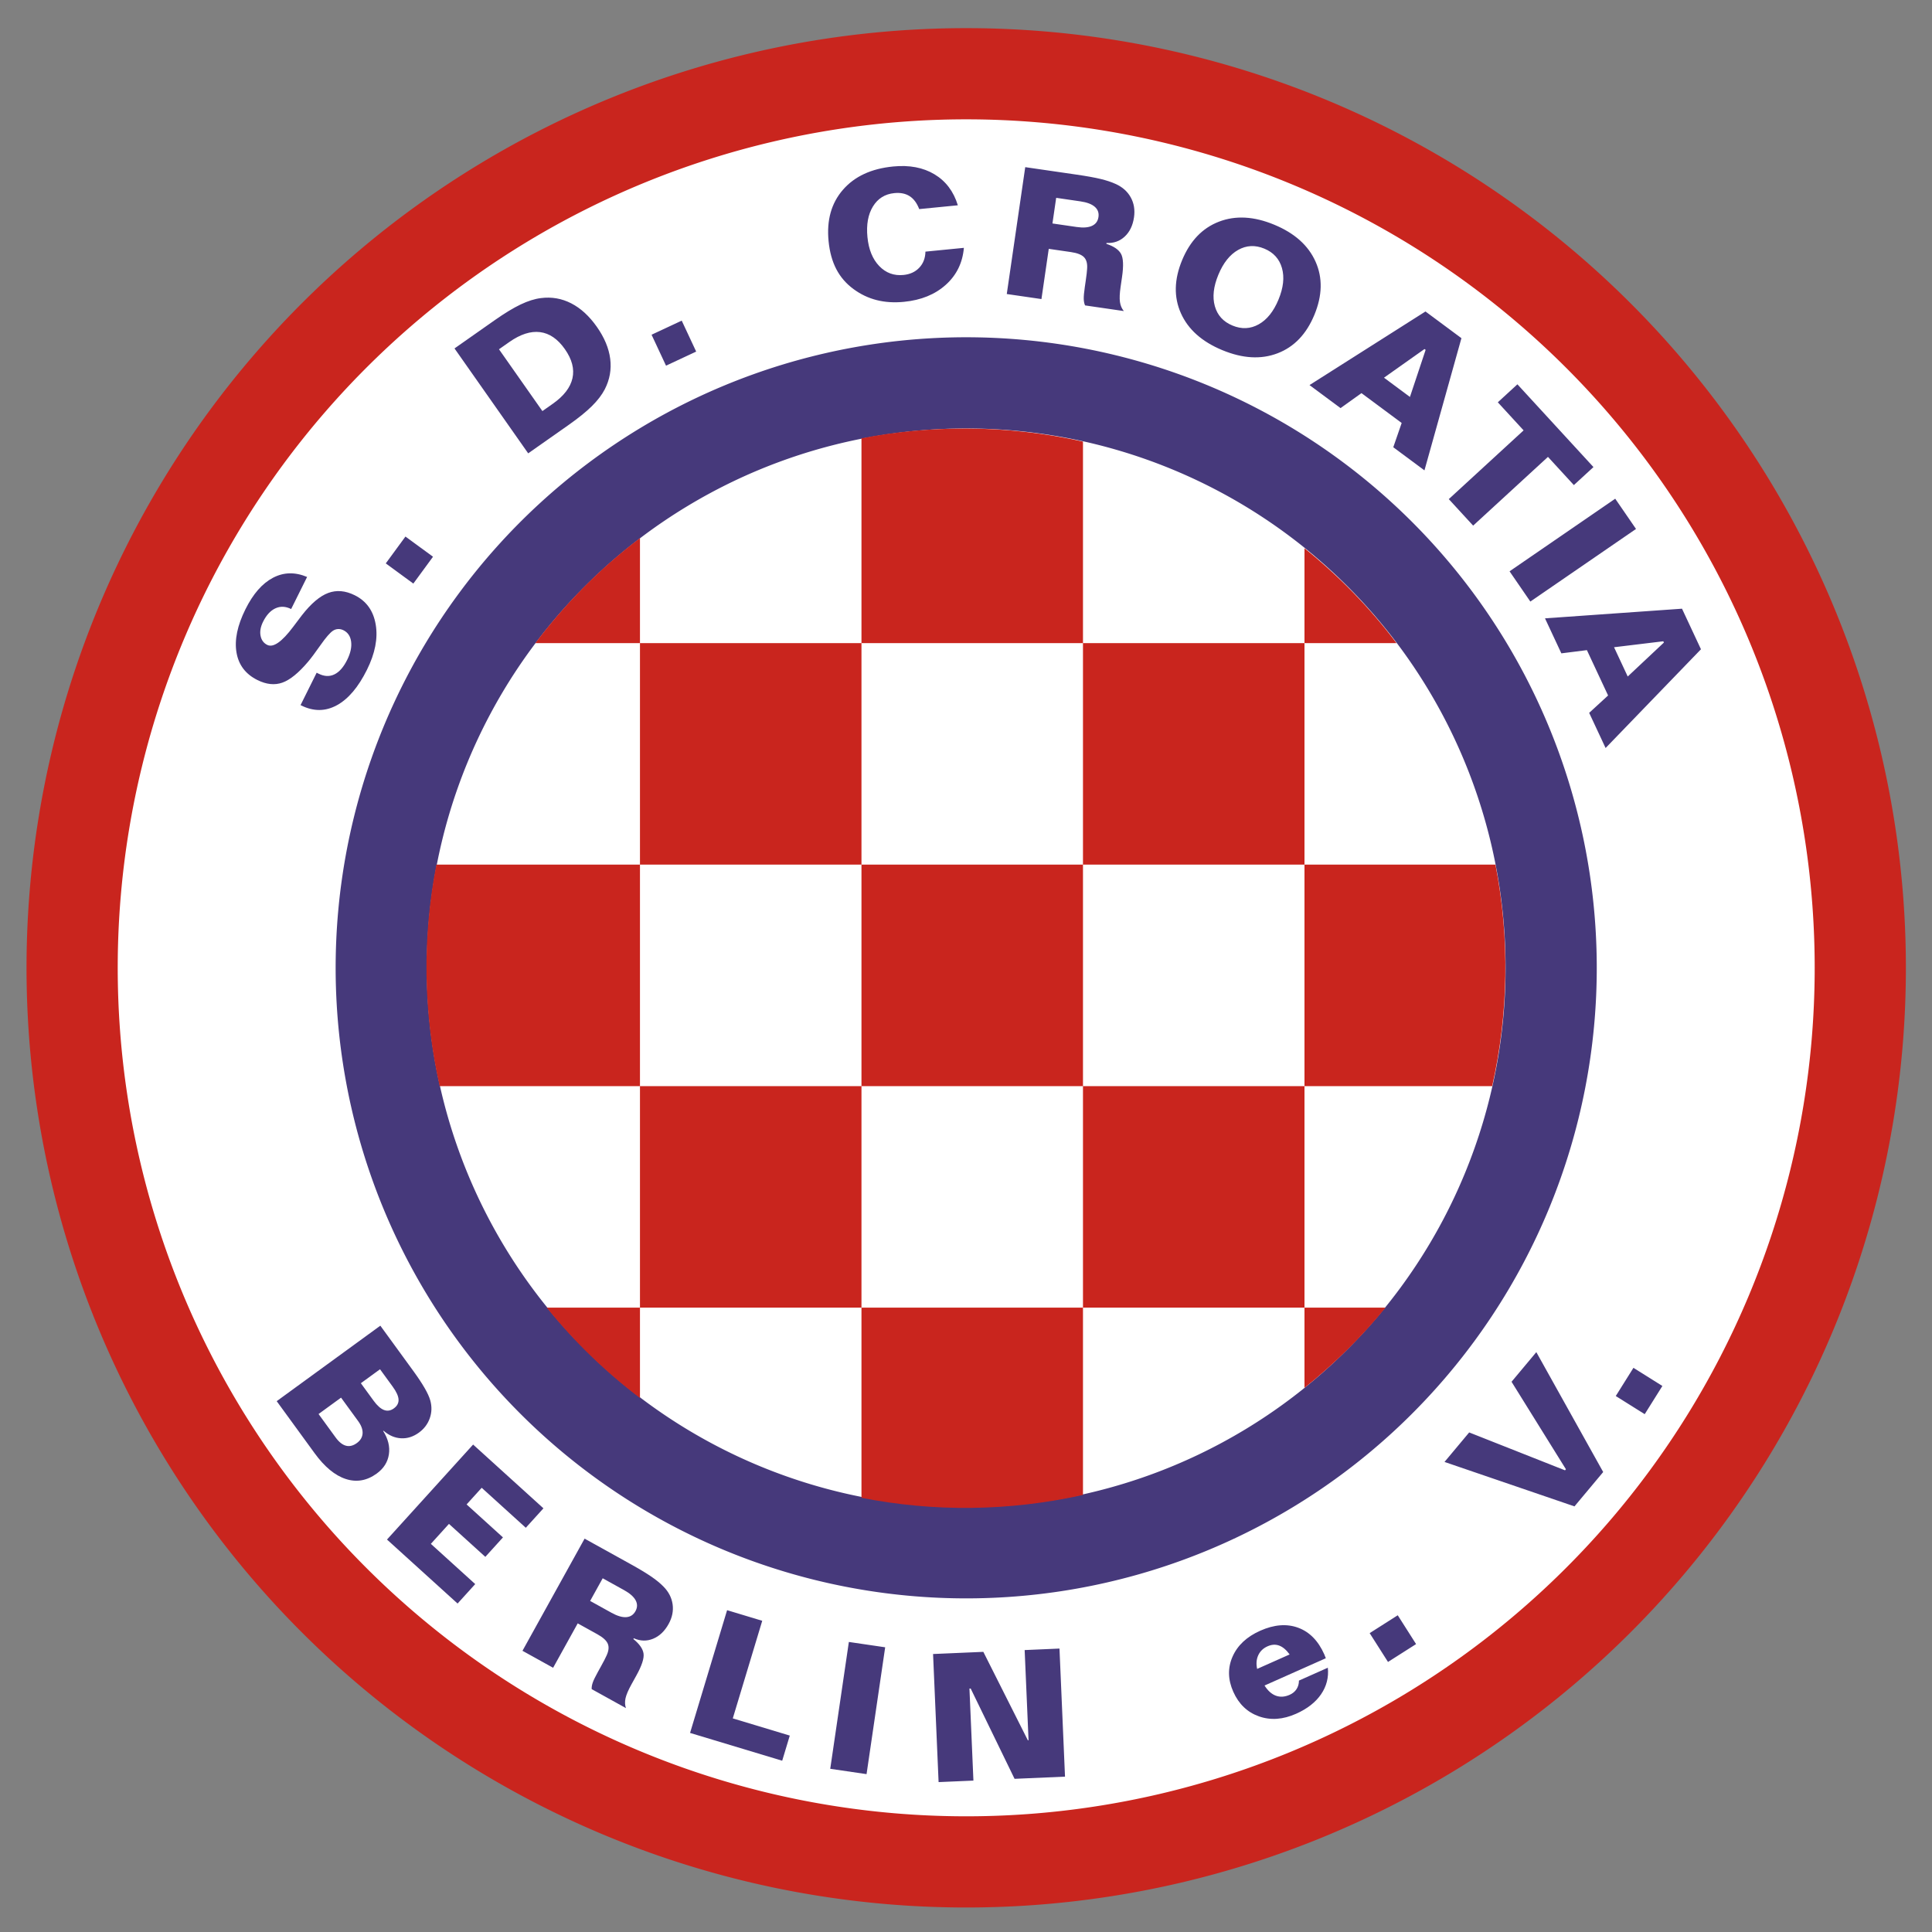 <?xml version="1.0" encoding="UTF-8" standalone="no"?>
<!DOCTYPE svg PUBLIC "-//W3C//DTD SVG 1.0//EN" "http://www.w3.org/TR/2001/REC-SVG-20010904/DTD/svg10.dtd">
<!-- Created with Inkscape (http://www.inkscape.org/) -->
<svg
   xmlns:svg="http://www.w3.org/2000/svg"
   xmlns="http://www.w3.org/2000/svg"
   version="1.0"
   width="800"
   height="800"
   id="svg2">
  <rect width="100%" height="100%" fill="#808080" stroke="none"/>
  <defs
     id="defs4" />
  <g
     id="layer1">
    <flowRoot
       id="flowRoot4233"
       xml:space="preserve"
       style="font-size:20px;font-style:normal;font-variant:normal;font-weight:normal;font-stretch:normal;text-align:start;line-height:100%;writing-mode:lr-tb;text-anchor:start;fill:#000000;fill-opacity:1;stroke:none;stroke-width:1px;stroke-linecap:butt;stroke-linejoin:miter;stroke-opacity:1;font-family:Microsoft Sans Serif;-inkscape-font-specification:Microsoft Sans Serif"><flowRegion
         id="flowRegion4235"><rect
           width="37.5"
           height="40.5"
           x="412"
           y="351.5"
           id="rect4237" /></flowRegion><flowPara
         id="flowPara4239"></flowPara></flowRoot>    <path
       d="M 440,352.5 A 27.5,27.5 0 1 1 385,352.5 A 27.5,27.5 0 1 1 440,352.5 z"
       transform="matrix(-11.519,6.968,6.968,11.519,2695.454,-6533.993)"
       id="path4241"
       style="opacity:1;fill:#ffffff;fill-opacity:1;fill-rule:nonzero;stroke:#c9251e;stroke-width:2.805;stroke-linecap:round;stroke-linejoin:round;stroke-miterlimit:4;stroke-dasharray:none;stroke-opacity:1" />
    <path
       d="M 127.165,238.905 L 120.559,252.189 C 118.28,251.055 116.117,250.954 114.071,251.886 C 112.024,252.817 110.31,254.672 108.928,257.45 C 107.892,259.534 107.547,261.467 107.892,263.25 C 108.237,265.032 109.159,266.296 110.657,267.04 C 113.153,268.282 116.741,265.775 121.421,259.52 C 122.913,257.501 124.102,255.926 124.988,254.797 C 128.793,249.921 132.426,246.834 135.887,245.537 C 139.348,244.239 143.021,244.556 146.906,246.488 C 151.724,248.884 154.614,252.927 155.575,258.616 C 156.536,264.305 155.322,270.558 151.933,277.373 C 148.35,284.579 144.193,289.469 139.461,292.043 C 134.729,294.618 129.824,294.642 124.745,292.116 L 124.452,291.971 L 131.122,278.557 L 131.936,278.962 C 134.28,280.127 136.459,280.223 138.473,279.248 C 140.488,278.273 142.25,276.267 143.761,273.228 C 145.143,270.45 145.687,267.939 145.395,265.696 C 145.103,263.452 144.045,261.877 142.222,260.971 C 141.484,260.604 140.733,260.44 139.969,260.48 C 139.205,260.519 138.498,260.757 137.848,261.192 C 136.625,262.018 134.922,263.987 132.739,267.098 C 130.556,270.208 128.837,272.507 127.583,273.995 C 123.647,278.644 120.093,281.533 116.919,282.662 C 113.745,283.791 110.302,283.432 106.591,281.587 C 101.685,279.147 98.796,275.335 97.923,270.15 C 97.05,264.965 98.286,259.008 101.632,252.279 C 104.794,245.919 108.592,241.575 113.026,239.245 C 117.461,236.916 122.173,236.802 127.165,238.905 L 127.165,238.905 z M 159.743,233.289 L 167.889,222.173 L 179.298,230.534 L 171.152,241.649 L 159.743,233.289 z M 206.62,144.627 L 224.592,170.217 L 228.877,167.208 C 233.459,163.989 236.181,160.463 237.043,156.629 C 237.905,152.795 236.859,148.775 233.905,144.57 C 230.952,140.365 227.526,138.017 223.627,137.526 C 219.728,137.036 215.487,138.4 210.905,141.618 L 206.62,144.627 z M 188.202,144.278 L 204.835,132.596 C 208.961,129.698 212.538,127.526 215.566,126.081 C 218.594,124.636 221.389,123.754 223.95,123.436 C 228.401,122.857 232.599,123.583 236.542,125.612 C 240.485,127.641 244.024,130.888 247.158,135.351 C 250.279,139.794 252.118,144.205 252.675,148.583 C 253.232,152.961 252.49,157.155 250.448,161.166 C 249.241,163.495 247.448,165.835 245.071,168.186 C 242.693,170.537 239.452,173.155 235.345,176.038 L 218.712,187.72 L 188.202,144.278 z M 269.8,138.602 L 282.285,132.769 L 288.272,145.583 L 275.787,151.417 L 269.8,138.602 z M 396.622,85.007 L 380.628,86.582 C 379.676,84.094 378.35,82.306 376.647,81.219 C 374.945,80.133 372.839,79.713 370.33,79.96 C 366.446,80.342 363.492,82.186 361.467,85.491 C 359.442,88.796 358.683,93.03 359.192,98.192 C 359.695,103.306 361.318,107.293 364.06,110.153 C 366.801,113.013 370.15,114.249 374.107,113.859 C 376.833,113.591 379.017,112.584 380.66,110.839 C 382.303,109.094 383.15,106.879 383.202,104.195 L 399.124,102.627 C 398.589,108.818 396.095,113.917 391.642,117.923 C 387.19,121.93 381.417,124.283 374.325,124.981 C 370.248,125.382 366.48,125.145 363.02,124.267 C 359.56,123.39 356.359,121.866 353.417,119.696 C 350.372,117.463 348.001,114.718 346.304,111.463 C 344.607,108.208 343.538,104.337 343.096,99.85 C 342.246,91.214 344.227,84.125 349.04,78.585 C 353.853,73.045 360.783,69.829 369.83,68.939 C 376.536,68.278 382.238,69.355 386.936,72.168 C 391.634,74.982 394.863,79.261 396.622,85.007 L 396.622,85.007 z M 437.341,81.918 L 435.796,92.533 L 445.835,93.994 C 448.522,94.385 450.633,94.227 452.169,93.52 C 453.705,92.812 454.598,91.595 454.85,89.868 C 455.101,88.141 454.591,86.726 453.318,85.622 C 452.046,84.518 450.066,83.771 447.38,83.38 L 437.341,81.918 z M 424.529,69.214 L 445.902,72.325 C 450.028,72.926 453.304,73.519 455.73,74.105 C 458.155,74.69 460.229,75.378 461.951,76.168 C 464.779,77.437 466.867,79.29 468.215,81.727 C 469.563,84.165 470.013,86.919 469.566,89.989 C 469.074,93.371 467.794,96.027 465.725,97.955 C 463.656,99.883 461.139,100.766 458.174,100.603 L 458.122,100.963 C 461.184,101.972 463.201,103.344 464.174,105.077 C 465.146,106.811 465.292,110.017 464.611,114.694 L 464.019,118.76 C 463.625,121.471 463.534,123.564 463.748,125.041 C 463.962,126.517 464.496,127.771 465.35,128.801 L 449.303,126.466 C 448.969,125.731 448.787,124.835 448.757,123.777 C 448.727,122.72 448.875,121.076 449.199,118.845 L 449.576,116.254 C 449.765,114.959 449.897,113.968 449.973,113.28 C 450.048,112.593 450.107,111.934 450.15,111.304 C 450.313,109.172 449.896,107.58 448.898,106.528 C 447.899,105.477 446.093,104.761 443.478,104.38 L 434.267,103.04 L 431.24,123.837 L 416.883,121.747 L 424.529,69.214 z M 523.542,102.961 C 519.735,101.383 516.12,101.557 512.697,103.483 C 509.274,105.41 506.541,108.836 504.499,113.762 C 502.465,118.666 501.979,123.004 503.039,126.776 C 504.099,130.548 506.532,133.223 510.338,134.802 C 514.145,136.38 517.763,136.214 521.193,134.304 C 524.622,132.393 527.354,128.986 529.387,124.082 C 531.43,119.156 531.912,114.797 530.834,111.004 C 529.757,107.211 527.326,104.53 523.542,102.961 L 523.542,102.961 z M 527.65,93.053 C 536.047,96.535 541.743,101.626 544.738,108.326 C 547.733,115.026 547.568,122.384 544.244,130.4 C 540.939,138.372 535.863,143.667 529.017,146.287 C 522.17,148.906 514.538,148.47 506.118,144.979 C 497.699,141.488 491.993,136.406 489,129.732 C 486.007,123.059 486.173,115.715 489.497,107.699 C 492.802,99.727 497.888,94.423 504.755,91.786 C 511.622,89.149 519.253,89.571 527.65,93.053 L 527.65,93.053 z M 589.856,144.528 L 573.081,156.394 L 583.826,164.368 L 590.323,144.875 L 589.856,144.528 z M 590.257,128.978 L 605.148,140.029 L 589.834,194.772 L 576.928,185.194 L 580.404,175.141 L 563.761,162.79 L 555.087,168.986 L 542.24,159.452 L 590.257,128.978 z M 628.328,159.135 L 659.816,193.408 L 651.703,200.862 L 640.977,189.187 L 609.997,217.649 L 599.912,206.671 L 630.891,178.209 L 620.215,166.588 L 628.328,159.135 z M 668.828,206.503 L 677.436,219.03 L 633.684,249.095 L 625.076,236.568 L 668.828,206.503 z M 688.74,265.539 L 668.341,268.008 L 674.006,280.13 L 688.986,266.066 L 688.74,265.539 z M 696.482,252.047 L 704.333,268.847 L 664.844,309.736 L 658.04,295.177 L 665.876,287.983 L 657.101,269.206 L 646.525,270.537 L 639.752,256.043 L 696.482,252.047 z"
       id="text4243"
       style="font-size:13.802px;font-style:normal;font-variant:normal;font-weight:bold;font-stretch:normal;text-align:start;line-height:100%;writing-mode:lr-tb;text-anchor:start;fill:#46397b;fill-opacity:1;stroke:none;stroke-width:1px;stroke-linecap:butt;stroke-linejoin:miter;stroke-opacity:1;font-family:Folio Bk BT;-inkscape-font-specification:Folio Bk BT Bold" />
    <path
       d="M 141.224,578.732 L 131.907,585.518 L 138.971,595.217 C 140.341,597.098 141.763,598.237 143.236,598.633 C 144.709,599.03 146.22,598.664 147.768,597.537 C 149.257,596.452 150.048,595.119 150.14,593.537 C 150.233,591.955 149.615,590.253 148.288,588.431 L 141.224,578.732 z M 157.36,566.98 L 149.424,572.76 L 154.69,579.99 C 156.174,582.028 157.612,583.312 159.004,583.843 C 160.395,584.374 161.757,584.155 163.089,583.184 C 164.461,582.185 165.108,580.964 165.031,579.52 C 164.955,578.077 164.153,576.307 162.626,574.21 L 157.36,566.98 z M 157.489,548.938 L 171.168,567.719 C 173.08,570.345 174.623,572.669 175.797,574.693 C 176.971,576.717 177.759,578.437 178.161,579.854 C 178.872,582.394 178.805,584.865 177.959,587.265 C 177.114,589.666 175.613,591.651 173.458,593.221 C 171.126,594.919 168.665,595.699 166.076,595.561 C 163.486,595.423 161.092,594.4 158.893,592.493 L 158.631,592.504 C 160.719,595.781 161.519,599.022 161.033,602.225 C 160.547,605.427 158.873,608.071 156.013,610.154 C 151.937,613.123 147.659,613.877 143.177,612.418 C 138.696,610.959 134.393,607.398 130.269,601.735 L 114.578,580.191 L 157.489,548.938 z M 195.906,598.163 L 225.025,624.564 L 217.722,632.618 L 199.459,616.06 L 193.207,622.955 L 208.264,636.608 L 200.962,644.662 L 185.904,631.01 L 178.406,639.279 L 196.778,655.936 L 189.475,663.99 L 160.248,637.491 L 195.906,598.163 z M 249.561,653.531 L 244.363,662.915 L 253.238,667.83 C 255.612,669.145 257.643,669.744 259.33,669.625 C 261.017,669.506 262.283,668.684 263.129,667.157 C 263.974,665.63 263.997,664.126 263.197,662.644 C 262.397,661.161 260.81,659.762 258.435,658.447 L 249.561,653.531 z M 242.067,637.119 L 260.96,647.584 C 264.608,649.604 267.462,651.317 269.524,652.722 C 271.586,654.128 273.283,655.504 274.615,656.851 C 276.812,659.038 278.11,661.51 278.509,664.266 C 278.908,667.023 278.356,669.758 276.852,672.472 C 275.196,675.462 273.06,677.493 270.443,678.566 C 267.826,679.638 265.16,679.574 262.444,678.374 L 262.268,678.692 C 264.775,680.719 266.177,682.715 266.474,684.68 C 266.771,686.646 265.774,689.696 263.484,693.831 L 261.493,697.425 C 260.166,699.821 259.341,701.748 259.019,703.204 C 258.697,704.661 258.754,706.022 259.189,707.289 L 245.003,699.431 C 244.95,698.626 245.097,697.723 245.443,696.723 C 245.789,695.723 246.508,694.238 247.6,692.265 L 248.869,689.975 C 249.503,688.83 249.977,687.95 250.29,687.334 C 250.604,686.718 250.892,686.122 251.155,685.547 C 252.061,683.611 252.234,681.974 251.672,680.638 C 251.109,679.301 249.673,677.993 247.361,676.712 L 239.219,672.202 L 229.036,690.587 L 216.345,683.557 L 242.067,637.119 z M 301.075,666.742 L 315.625,671.132 L 303.432,711.547 L 327.033,718.668 L 323.893,729.077 L 285.74,717.566 L 301.075,666.742 z M 351.495,679.899 L 366.533,682.106 L 358.822,734.629 L 343.785,732.422 L 351.495,679.899 z M 386.362,684.893 L 407.178,683.995 L 425.608,720.613 L 425.899,720.6 L 424.287,683.257 L 438.709,682.634 L 440.997,735.671 L 420.11,736.572 L 401.937,699.179 L 401.428,699.201 L 403.072,737.308 L 388.651,737.93 L 386.362,684.893 z M 548.994,686.64 L 523.615,697.937 C 524.973,700.093 526.54,701.498 528.317,702.153 C 530.095,702.807 532.002,702.681 534.04,701.775 C 535.258,701.232 536.199,700.455 536.863,699.443 C 537.526,698.431 537.862,697.247 537.868,695.891 L 549.827,690.568 C 550.233,694.58 549.298,698.246 547.022,701.568 C 544.746,704.889 541.305,707.575 536.699,709.626 C 531.251,712.051 526.118,712.412 521.301,710.709 C 516.483,709.006 512.941,705.608 510.673,700.514 C 508.426,695.465 508.329,690.613 510.382,685.958 C 512.436,681.302 516.253,677.733 521.834,675.248 C 527.591,672.685 532.827,672.272 537.54,674.008 C 542.253,675.744 545.857,679.414 548.351,685.016 C 548.42,685.171 548.522,685.431 548.657,685.795 C 548.793,686.159 548.905,686.441 548.994,686.64 L 548.994,686.64 z M 534.008,685.073 C 532.638,683.188 531.198,681.965 529.688,681.404 C 528.178,680.842 526.57,680.941 524.865,681.7 C 523.071,682.498 521.789,683.732 521.02,685.401 C 520.251,687.071 520.095,688.957 520.554,691.061 L 534.008,685.073 z M 567.15,676.245 L 578.777,668.847 L 586.37,680.781 L 574.743,688.178 L 567.15,676.245 z M 598.142,605.358 L 608.357,593.14 L 648.038,608.829 L 648.412,608.383 L 625.897,572.163 L 636.159,559.889 L 663.847,609.535 L 651.952,623.761 L 598.142,605.358 z M 669.055,578.065 L 676.373,566.389 L 688.358,573.9 L 681.04,585.577 L 669.055,578.065 z"
       id="text4255"
       style="font-size:13.802px;font-style:normal;font-variant:normal;font-weight:bold;font-stretch:normal;text-align:start;line-height:100%;writing-mode:lr-tb;text-anchor:start;fill:#46397b;fill-opacity:1;stroke:none;stroke-width:1px;stroke-linecap:butt;stroke-linejoin:miter;stroke-opacity:1;font-family:Folio Bk BT;-inkscape-font-specification:Folio Bk BT Bold" />
    <path
       d="M 430.492,352.5 A 17.992,17.992 0 1 1 394.508,352.5 A 17.992,17.992 0 1 1 430.492,352.5 z"
       transform="matrix(-11.519,6.968,6.968,11.519,2695.454,-6533.993)"
       id="path4270"
       style="opacity:1;fill:#ffffff;fill-opacity:1;fill-rule:nonzero;stroke:#46397b;stroke-width:2.805;stroke-linecap:round;stroke-linejoin:round;stroke-miterlimit:4;stroke-dasharray:none;stroke-opacity:1" />
    <path
       d="M 400.218,177.448 C 385.74,177.423 371.13,178.65 356.718,181.494 L 356.718,266.302 L 448.439,266.302 L 448.439,182.843 C 432.635,179.324 416.501,177.476 400.218,177.448 z M 448.439,266.302 L 448.439,358.023 L 540.16,358.023 L 540.16,266.302 L 448.439,266.302 z M 540.16,266.302 L 578.264,266.302 C 567.058,251.408 554.157,238.321 540.16,227.018 L 540.16,266.302 z M 540.16,358.023 L 540.16,449.744 L 617.887,449.744 C 624.582,419.89 625.233,388.654 619.235,358.023 L 540.16,358.023 z M 540.16,449.744 L 448.439,449.744 L 448.439,541.465 L 540.16,541.465 L 540.16,449.744 z M 540.16,541.465 L 540.16,574.68 C 552.637,564.648 563.925,553.544 573.712,541.465 L 540.16,541.465 z M 448.439,541.465 L 356.718,541.465 L 356.718,620.203 C 386.698,626.128 417.932,625.818 448.439,619.023 L 448.439,541.465 z M 356.718,541.465 L 356.718,449.744 L 264.997,449.744 L 264.997,541.465 L 356.718,541.465 z M 264.997,541.465 L 226.387,541.465 C 237.881,555.697 250.881,568.19 264.997,578.895 L 264.997,541.465 z M 264.997,449.744 L 264.997,358.023 L 180.695,358.023 C 174.841,387.996 175.191,419.265 182.044,449.744 L 264.997,449.744 z M 264.997,358.023 L 356.718,358.023 L 356.718,266.302 L 264.997,266.302 L 264.997,358.023 z M 264.997,266.302 L 264.997,222.802 C 248.276,235.44 233.826,250.203 221.666,266.302 L 264.997,266.302 z M 356.718,358.023 L 356.718,449.744 L 448.439,449.744 L 448.439,358.023 L 356.718,358.023 z"
       id="rect4302"
       style="opacity:1;fill:#c9251e;fill-opacity:1;fill-rule:nonzero;stroke:none;stroke-width:7;stroke-linecap:round;stroke-linejoin:miter;stroke-miterlimit:4;stroke-dasharray:none;stroke-opacity:1" />
  </g>
</svg>
